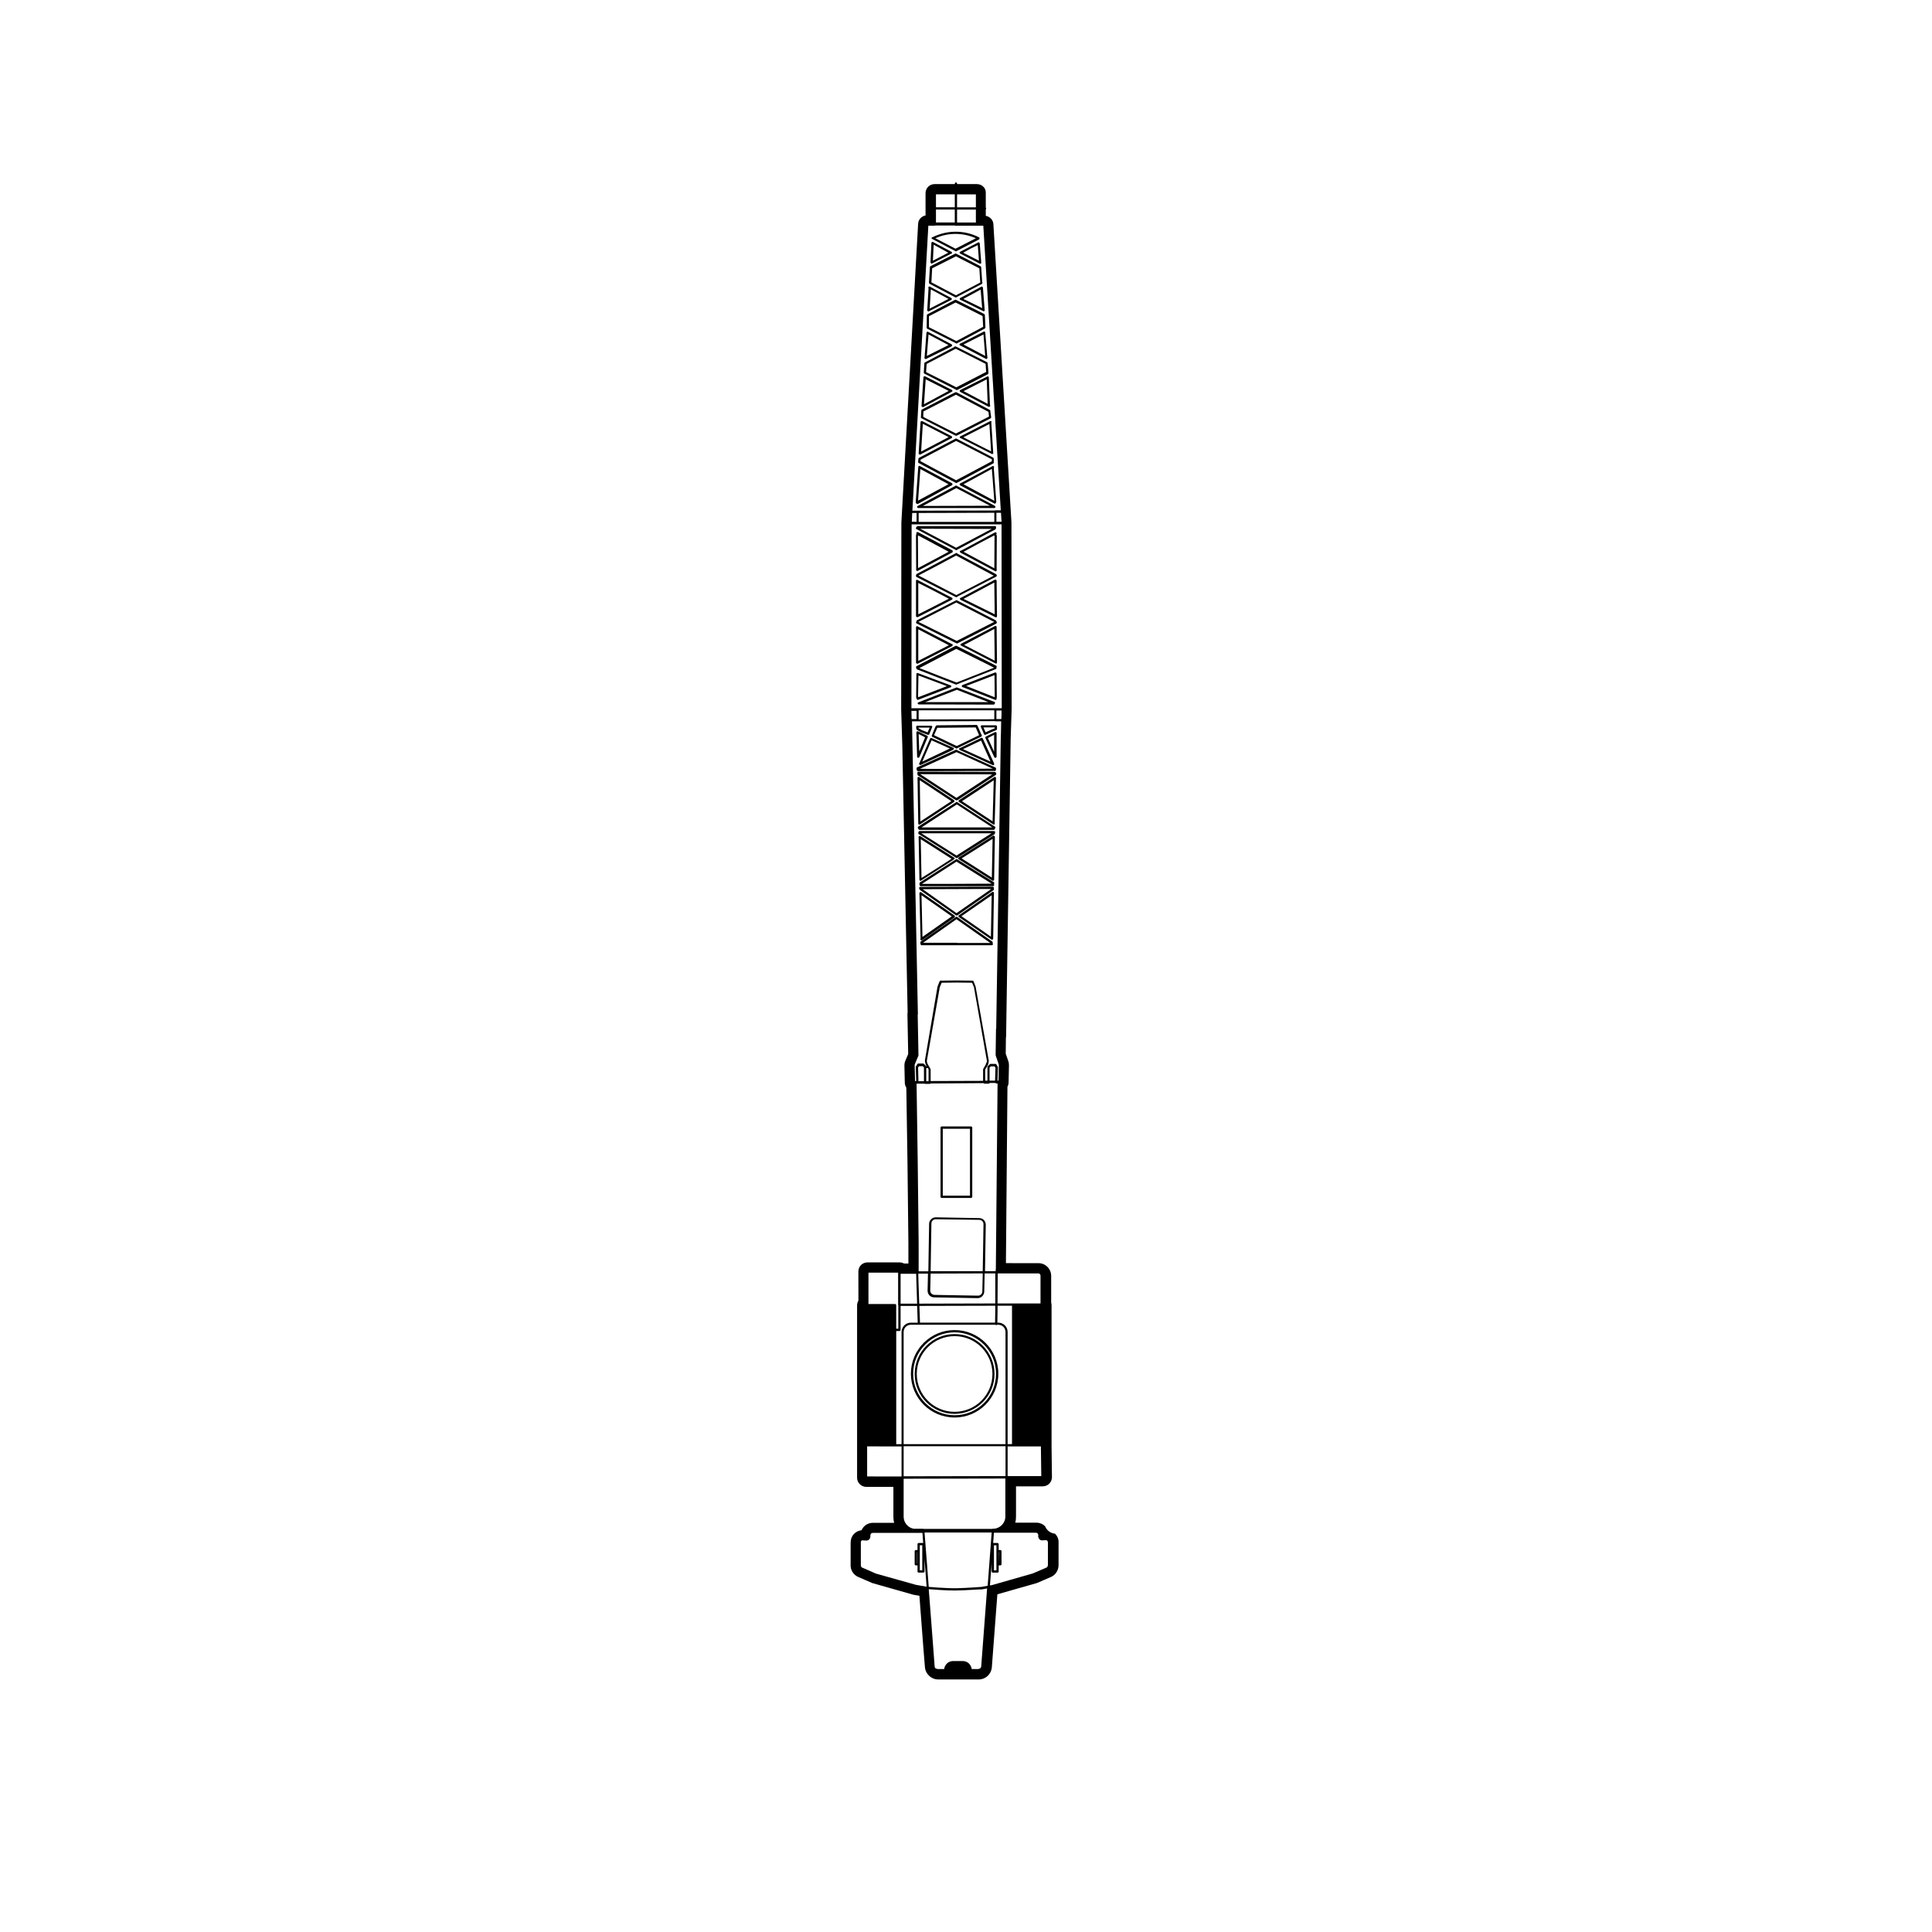 <?xml version="1.0" encoding="UTF-8"?>
<!-- Uploaded to: SVG Repo, www.svgrepo.com, Generator: SVG Repo Mixer Tools -->
<svg fill="#000000" width="800px" height="800px" version="1.1" viewBox="144 144 512 512" xmlns="http://www.w3.org/2000/svg">
 <g>
  <path d="m423.58 550.44c-1.16-0.102-2.168-0.855-2.621-1.965-0.605-0.605-1.461-0.957-2.316-0.957h-5.594c0.152-0.504 0.203-1.059 0.203-1.613v-8.012h7.106c1.359 0 2.418-1.109 2.418-2.418v-0.051l-0.102-8.16v-0.25-37.129c0-0.25-0.051-0.453-0.102-0.707v-7.055c0-1.863-1.512-3.375-3.375-3.375l-8.617-0.004 0.402-46.754c0.203-0.352 0.301-0.754 0.301-1.16l0.102-4.535c0-0.402-0.051-0.805-0.203-1.16l-0.656-1.914 0.051-4.231c0.051-0.152 0.051-0.352 0.051-0.504l1.211-78.645 0.254-7.856-0.051-49.422v-0.152l-4.785-78.996c-0.051-1.109-0.906-2.016-2.016-2.215v-1.719c0.051-0.051 0.102-0.152 0.102-0.25 0-0.102-0.051-0.203-0.102-0.25v-3.777c0.102-1.309-0.957-2.418-2.367-2.418h-5.238v-0.152c0-0.152-0.152-0.301-0.301-0.301-0.152 0-0.301 0.152-0.301 0.301v0.152h-5.34c-1.359 0-2.418 1.059-2.418 2.418v5.894c-1.109 0.203-1.914 1.109-1.965 2.215l-4.441 79.199v0.152l-0.051 49.324v0.051l0.301 9.523 1.41 70.785c-0.051 0.152-0.051 0.352-0.051 0.504l0.203 10.48-0.754 1.762c-0.203 0.453-0.25 0.906-0.25 1.359l0.102 4.484c0 0.453 0.152 0.906 0.402 1.309l0.301 19.246 0.25 21.965v5.391h-1.16c-0.352-0.203-0.754-0.301-1.16-0.301h-8.516c-1.359 0-2.418 1.059-2.418 2.418l0.008 7.703c-0.203 0.352-0.352 0.805-0.352 1.258v45.695c0 1.309 1.109 2.418 2.418 2.418h7.203v7.91c0 0.555 0.051 1.059 0.203 1.613h-5.644c-0.855 0-1.715 0.352-2.316 0.957-0.301 0.301-0.504 0.656-0.707 1.008-0.707 0.102-1.41 0.402-1.914 0.906-0.656 0.656-0.957 1.512-0.957 2.418v5.742c-0.102 1.359 0.656 2.672 1.914 3.273 0.605 0.25 3.426 1.512 3.727 1.613 0.102 0.051 0.203 0.102 0.301 0.102l10.629 3.023c0.051 0 0.152 0.051 0.25 0.051l1.41 0.25c0.906 12.09 1.41 18.488 1.461 18.895 0.152 1.863 1.762 3.324 3.629 3.273h10.48c1.914 0.051 3.477-1.359 3.629-3.273 0.051-0.402 0.504-6.902 1.461-19.297l10.277-2.922c0.102-0.051 0.203-0.051 0.301-0.102 0.301-0.152 3.176-1.359 3.727-1.613 1.258-0.605 1.965-1.914 1.914-3.273v-5.742c0.059-0.902-0.297-1.762-0.949-2.414zm-24.438 33.754h-2.566c-1.258 0-2.215 0.957-2.367 2.117h-1.562c-0.051 0-0.352 0-0.656-0.152-0.152-0.102-0.301-0.25-0.301-0.555-0.051-0.555-0.805-10.934-1.562-20.453 1.16 0.102 4.684 0.352 6.801 0.352 2.469 0 6.953-0.352 7.305-0.301l1.359-0.25c-0.707 9.219-1.512 20.051-1.562 20.656-0.051 0.707-0.855 0.707-0.957 0.707l-1.559-0.004c-0.152-1.16-1.109-2.117-2.371-2.117zm-26.602-31.992 0.906 0.051c0.301 0.051 0.605-0.051 0.805-0.203 0.25-0.203 0.402-0.504 0.402-0.855v-0.203c0-0.203 0.051-0.453 0.203-0.605 0.152-0.102 0.301-0.152 0.453-0.152h13.148c0.051 0.605 0.102 1.512 0.203 2.672h-1.211c-0.152 0-0.301 0.152-0.301 0.301v1.562h-0.453c-0.152 0-0.301 0.152-0.301 0.301v3.477c0 0.152 0.152 0.301 0.301 0.301h0.453v1.613c0 0.152 0.152 0.301 0.301 0.301h1.258c0.152 0 0.301-0.152 0.301-0.301v-3.324c0.152 2.215 0.352 4.734 0.555 7.356l-2.871-0.504-10.578-2.973c-0.051-0.051-3.125-1.359-3.68-1.613-0.352-0.152-0.301-0.754-0.301-0.754v-5.844c-0.051-0.203 0.051-0.352 0.152-0.504 0.051-0.051 0.051-0.051 0.102-0.051 0.055-0.047 0.105-0.047 0.152-0.047zm15.871 1.309v6.648h-0.656v-6.648zm-1.359 1.867v2.922h-0.051v-2.922zm1.965-5.242h17.785c-0.152 2.016-0.605 7.809-1.059 14.105l-1.613 0.301c-0.051 0-3.981 0.301-6.5 0.352h-1.309c-2.117-0.051-5.238-0.25-6.195-0.352-0.504-6.394-0.957-12.34-1.109-14.406zm13.602-351.2h-4.988v-3.426h4.988zm0 0.602v3.426h-4.988v-3.426zm17.332 335.64h-8.918v-7.859h8.816zm-31.234 13.953h-2.57c-1.512-0.25-2.672-1.613-2.672-3.176v-10.078l26.953-0.051v10.078c0 1.762-1.461 3.223-3.223 3.223h-0.102c-0.051 0-0.102 0-0.152 0.051h-18.238zm-7.207-52.395h0.855c0.203 0 0.301-0.152 0.301-0.352v-6.297h4.383l0.152 4.434-1.812-0.004c-1.359 0-2.469 1.109-2.469 2.469v29.727h-1.41zm4.234-216.79h1.16v2.316h-1.258zm1.711 0 20.051-0.051v2.418h-20.051zm21.816-0.051 0.152 2.367h-1.363v-2.367zm10.477 202.18v7.356h-11.387l0.051-7.961h10.883c0.305 0.102 0.453 0.352 0.453 0.605zm-8.715 44.637v-29.727c0-1.359-1.109-2.469-2.469-2.469h-0.25l0.051-3.273v-1.211h3.828v36.676zm-23.227-32.195-0.152-4.434 20.102-0.051v1.258l-0.051 3.223zm19.953-5.086-20.152 0.051-0.203-6.047-0.051-1.914h2.57l-0.102 4.535c0 0.957 0.754 1.762 1.715 1.762l11.539 0.203c0.957 0 1.715-0.754 1.762-1.715l0.102-4.836h2.82zm-3.324-8.566h-13.805l0.203-12.645c0-0.301 0.152-0.605 0.352-0.805 0.203-0.203 0.504-0.301 0.805-0.301l11.488 0.152c0.656 0 1.16 0.504 1.16 1.16zm0 0.605-0.102 4.734c0 0.656-0.504 1.16-1.16 1.16l-11.488-0.203c-0.656 0-1.16-0.504-1.16-1.16l0.102-4.484zm3.426-0.605h-2.824l0.203-12.293c0-0.957-0.754-1.762-1.715-1.762l-11.488-0.203c-0.504 0-0.957 0.152-1.258 0.504-0.352 0.301-0.555 0.754-0.555 1.211l-0.203 12.594h-2.57v-7.555l-0.25-21.965-0.301-20.203h2.168c0.051 0.051 0.102 0.051 0.152 0.051h1.16c0.051 0 0.152-0.051 0.203-0.102l14.055-0.102c0.051 0.102 0.152 0.152 0.25 0.152h1.16c0.102-0.051 0.203-0.102 0.25-0.203h1.512s0 0.051 0.051 0.051c0.051 0.051 0.102 0.102 0.203 0.102h0.301l-0.453 48.969zm-21.465-54.715 1.008-2.418v-0.102l-0.203-10.73c0.051-0.051 0.051-0.102 0.051-0.152l-1.562-77.586h1.461l20.504-0.051c0.051 0.051 0.102 0.051 0.152 0.051h1.512l-0.051 2.922-0.051 1.715-1.211 76.781c-0.051 0.051-0.051 0.102-0.051 0.152l-0.102 6.699c0 0.102 0 0.25 0.051 0.402l0.754 2.168c0.051 0.102 0.051 0.152 0.051 0.25l-0.102 4.133h-0.25l0.102-3.527c0-0.051 0-0.102-0.051-0.152l-0.352-0.605c-0.051-0.102-0.152-0.152-0.25-0.152h-1.309c-0.051 0-0.152 0.051-0.203 0.102l-0.504 0.504c-0.051 0.051-0.102 0.102-0.102 0.203v3.629h-0.605v-2.922l0.754-1.258v-0.051l0.152-0.504v-0.051l0.051-0.402v-0.102l-3.477-19.547v-0.051l-0.555-1.41c-0.051-0.152-0.152-0.203-0.25-0.203l-4.133-0.051h-0.25l-4.133 0.051c-0.102 0-0.203 0.102-0.25 0.203l-0.555 1.41v0.051l-3.324 19.445v0.102l0.051 0.402v0.051l0.152 0.504v0.051l0.25 0.453c-0.051 0-0.051 0.051-0.102 0.051 0-0.051-0.051-0.102-0.102-0.152l-0.504-0.504c-0.051-0.051-0.102-0.102-0.203-0.102h-1.309c-0.102 0-0.203 0.051-0.25 0.152l-0.352 0.605c-0.051 0.051-0.051 0.102-0.051 0.152l0.102 3.727h-0.301zm-0.805-143.18h23.832l0.051 48.719h-23.934zm22.469 49.32h1.359v1.211l-0.051 1.059h-1.309zm-22.52 0.102h1.359v2.168h-1.309zm1.914-0.152h20.051v2.367l-20.051 0.051zm18.793 98.145v-3.426l0.301-0.352h1.008l0.25 0.352-0.102 3.426zm-15.617 0.102v-3.074c0-0.051 0-0.102-0.051-0.152l-0.754-1.309-0.152-0.453-0.051-0.352 3.426-19.496 0.504-1.211 4.031-0.051 4.031 0.051 0.504 1.211 3.426 19.496-0.051 0.352-0.051 0.152c-0.051 0-0.051 0.051-0.102 0.051 0 0.051-0.051 0.051-0.051 0.102v0.102 0.102l-0.707 1.258c-0.051 0.051-0.051 0.102-0.051 0.152v3.023zm-1.16 0.051v-3.527c0.051 0 0.051 0.051 0.102 0.051h0.102c0.102 0 0.152-0.051 0.203-0.051l0.203 0.352v3.176zm-2.168-3.629 0.25-0.352h1.008l0.301 0.352v3.629h-1.457zm-0.453 56.527 0.203 6.047h-4.383v-7.91h4.133zm-3.375 13.551c0-1.059 0.855-1.914 1.914-1.914h22.418c0.051 0.051 0.152 0.102 0.203 0.102 0.102 0 0.152-0.051 0.25-0.102h0.301c1.059 0 1.914 0.855 1.914 1.914v29.727h-27.004zm27.004 30.332v7.859l-27.004 0.051v-7.961h27.004zm-1.258-248.08h-1.41c-0.051 0-0.102 0-0.152 0.051l-21.867 0.051 4.231-75.52h1.715c0.051 0 0.051 0 0.102-0.051h5.289c0.051 0.051 0.102 0.102 0.203 0.102 0.051 0 0.102-0.051 0.152-0.051h7.106l2.418 39.598zm-12.191-76.277h-4.988v-3.426h4.988zm-14.965 286.97v6.195h-0.555v-6.246c0-0.152-0.152-0.301-0.301-0.301h-7.055v-8.312h7.859v8.516c0 0.047 0 0.098 0.051 0.148zm-0.855 37.383h1.715v7.961l-9.121-0.004v-7.961zm25.141 36.828c0.152-2.066 0.301-4.031 0.453-5.894v2.215c0 0.152 0.152 0.301 0.301 0.301h1.258c0.203 0 0.301-0.152 0.301-0.301v-1.613h0.453c0.152 0 0.301-0.102 0.301-0.301v-3.477c0-0.152-0.152-0.301-0.301-0.301h-0.453v-1.562c0-0.152-0.152-0.301-0.301-0.301h-1.16c0.102-1.211 0.152-2.117 0.203-2.719h11.133c0.152 0 0.301 0.051 0.402 0.152 0.152 0.152 0.25 0.352 0.203 0.605-0.051 0.402 0.102 0.754 0.402 1.059 0.203 0.152 0.504 0.25 0.754 0.203l0.906-0.051c0.102 0 0.25 0.051 0.352 0.152 0.102 0.152 0.152 0.301 0.152 0.504v5.844s0 0.605-0.352 0.754c-0.555 0.25-3.629 1.562-3.629 1.562l-10.578 3.023-0.402 0.102zm1.059-3.981v-6.648h0.656v6.648zm1.359-1.863v-2.922h0.051zm-11.738-362.79v3.426h-4.988v-3.426z"/>
  <path d="m396.98 497.54c-5.844 0-10.578 4.734-10.578 10.578s4.734 10.578 10.578 10.578c5.844-0.051 10.578-4.734 10.578-10.578 0-5.84-4.734-10.578-10.578-10.578zm0 20.605c-5.543 0-10.027-4.484-10.027-10.027s4.484-10.027 10.027-10.027c5.543 0 10.027 4.484 10.027 10.027-0.004 5.543-4.488 10.027-10.027 10.027z"/>
  <path d="m396.98 496.48c-6.398 0-11.586 5.188-11.586 11.586s5.188 11.586 11.586 11.586c6.398 0 11.586-5.188 11.586-11.586 0-6.394-5.188-11.586-11.586-11.586zm0 22.57c-6.047 0-10.984-4.938-10.984-10.984s4.887-10.984 10.984-10.984c6.047 0 10.984 4.938 10.984 10.984-0.004 6.051-4.891 10.984-10.984 10.984z"/>
  <path d="m401.36 442.52h-7.809c-0.152 0-0.301 0.152-0.301 0.301v18.34c0 0.152 0.152 0.301 0.301 0.301h7.809c0.152 0 0.301-0.152 0.301-0.301v-18.336c0-0.152-0.148-0.305-0.301-0.305zm-0.305 18.34h-7.203v-17.734h7.203z"/>
  <path d="m390.38 219.23 6.801 3.578h0.051c0.051 0 0.051 0.051 0.102 0.051s0.051 0 0.102-0.051c0 0 0.051 0 0.051-0.051l6.75-3.527c0.102-0.102 0.152-0.25 0.102-0.402l-0.051-0.051-0.25-3.828c0-0.051 0-0.152-0.051-0.203 0-0.051-0.051-0.152-0.152-0.203l-6.449-3.324c-0.051-0.051-0.152-0.051-0.25 0l-6.551 3.324c-0.102 0.051-0.152 0.152-0.152 0.25l-0.25 4.082c0.047 0.207 0.098 0.305 0.199 0.355zm0.656-4.129 6.297-3.176 6.195 3.176 0.25 3.777-6.449 3.375-6.5-3.426z"/>
  <path d="m390.68 213.69c0.051 0.051 0.051 0.051 0.051 0.102l0.051 0.051c0.051 0 0.102 0.051 0.102 0.051 0.051 0 0.102 0 0.102-0.051l4.988-2.57c0.102 0 0.203-0.051 0.301-0.152 0.051-0.152 0-0.352-0.152-0.402l-4.836-2.57c-0.152-0.102-0.352-0.051-0.402 0.102 0 0.051-0.051 0.051-0.051 0.102v0.051l-0.25 5.188c0.047 0 0.047 0.051 0.098 0.102zm0.754-4.84 3.879 2.117-4.082 2.117z"/>
  <path d="m407.61 278.03-10.078-5.289c-0.051 0-0.051-0.051-0.102-0.051-0.102-0.051-0.25 0-0.301 0.102l-9.922 5.289-0.152 0.152c-0.051 0.051-0.051 0.102 0 0.203 0 0.051 0.051 0.051 0.102 0.102l0.051 0.051h0.051s0.051 0 0.051 0.051h0.102 20.051c0.051 0 0.102 0 0.152-0.051 0.102 0 0.152-0.051 0.152-0.152 0.047-0.156-0.004-0.305-0.156-0.406zm-19.043 0.051 8.867-4.734 8.918 4.684z"/>
  <path d="m406.3 255.66-7.809 3.981c-0.102 0.051-0.152 0.152-0.152 0.25 0 0.051 0 0.102 0.051 0.102l0.102 0.102h0.051l8.262 4.18c0.051 0.051 0.102 0.051 0.152 0.051 0.102 0 0.203-0.051 0.25-0.152 0.051-0.102 0-0.152 0-0.25l-0.504-7.961c0.102-0.102 0.051-0.25 0-0.352-0.102-0.051-0.301-0.051-0.402 0.051zm-7.004 4.234 6.902-3.527 0.453 7.254z"/>
  <path d="m389.22 239.13h0.102 0.102l6.75-3.324v-0.051c0.051 0 0.051-0.051 0.102-0.102 0.102-0.152 0.051-0.301-0.102-0.402l-6.246-3.324c-0.051-0.051-0.152-0.051-0.25 0-0.051 0.051-0.102 0.102-0.102 0.152s-0.051 0.051-0.051 0.102l-0.504 6.5c-0.051 0.051-0.051 0.152-0.051 0.203 0.047 0.094 0.148 0.195 0.25 0.246zm0.855-6.5 5.289 2.82-5.742 2.871z"/>
  <path d="m404.03 219.99-5.441 2.922c-0.102 0-0.203 0.102-0.25 0.203-0.051 0.102 0 0.152 0.051 0.25 0.051 0.102 0.152 0.152 0.25 0.152l5.894 2.922c0 0.051 0.051 0.051 0.102 0.051 0.051 0 0.102 0 0.203-0.051 0 0 0-0.051 0.051-0.051l0.051-0.051c0.051-0.102 0-0.152 0-0.25l-0.453-5.844c0-0.051-0.051-0.152-0.102-0.203-0.102-0.102-0.203-0.152-0.355-0.051zm-4.734 3.223 4.586-2.469 0.402 4.938-0.352-0.203z"/>
  <path d="m405.95 243.82s-0.051-0.051 0 0c-0.102-0.102-0.203-0.102-0.301-0.051l-7.055 3.527c-0.051 0-0.102 0.051-0.152 0.102l-0.051 0.051c0 0.051-0.051 0.051-0.051 0.102v0.051 0.051c0 0.102 0.102 0.203 0.203 0.25l7.406 3.879c0.051 0.051 0.102 0.051 0.152 0.051 0.102 0 0.203-0.102 0.301-0.152 0.051-0.102 0-0.25-0.051-0.352l-0.301-7.203v-0.203s0-0.051-0.051-0.051c-0.004 0-0.051-0.051-0.051-0.051zm-0.203 7.207-6.398-3.375 6.144-3.125z"/>
  <path d="m407 267.55-8.465 4.535c-0.102 0-0.203 0.051-0.203 0.152-0.051 0.152 0 0.352 0.152 0.402l9.02 4.785c0.051 0.051 0.102 0.051 0.152 0.051h0.051c0.051 0 0.102-0.051 0.102-0.102l0.102-0.102s0.051-0.051 0.051-0.102l0.051-0.301v-0.102l-0.656-8.766c0.102-0.102 0.102-0.203 0.051-0.352-0.102-0.152-0.254-0.203-0.406-0.102zm0.504 9.168-8.16-4.383 7.508-4.082z"/>
  <path d="m391.08 207.34 6.047 3.176s0.051 0 0.051 0.051c0.051 0 0.102 0.051 0.102 0.051h0.102s0.051 0 0.051-0.051l6.047-3.125c0.102-0.102 0.102-0.203 0.102-0.301v-0.152c-0.051-0.051-0.102-0.051-0.152-0.102-3.828-1.965-8.363-1.965-12.242-0.051-0.152 0-0.25 0.051-0.301 0.203-0.059 0.102 0.043 0.254 0.195 0.301zm11.535-0.199-5.391 2.769-5.34-2.769c3.426-1.562 7.305-1.512 10.73 0z"/>
  <path d="m403.48 208.25c-0.051-0.051-0.152-0.051-0.25 0l-4.785 2.469c-0.102 0.051-0.152 0.152-0.152 0.25 0 0.102 0.051 0.152 0.102 0.203s0.051 0.051 0.102 0.051l5.09 2.621c0.051 0.051 0.102 0.051 0.152 0.051h0.102c0.102 0 0.152-0.051 0.152-0.152 0.051-0.051 0.051-0.102 0.051-0.152l-0.402-5.09c-0.012-0.102-0.062-0.199-0.16-0.25zm-0.355 0.703 0.301 4.133-4.18-2.117 2.016-1.109z"/>
  <path d="m389.82 226.44 0.051 0.051h0.051c0.051 0 0.051 0.051 0.102 0.051 0.051 0 0.102 0 0.152-0.051l5.844-2.973c0.051 0 0.051 0 0.102-0.051l0.051-0.051c0.051-0.102 0.102-0.203 0.051-0.352-0.051-0.051-0.102-0.051-0.152-0.102l-5.594-2.973c0-0.051-0.051-0.051-0.102-0.051-0.152-0.051-0.301 0.051-0.352 0.203-0.051 0.102 0 0.152 0.051 0.25l-0.352 5.844c0 0.051 0 0.102 0.051 0.102 0.047 0.051 0.047 0.051 0.047 0.102zm0.859-5.746 4.684 2.519-4.988 2.57z"/>
  <path d="m404.79 227.19-7.457-3.727c-0.051-0.051-0.152-0.051-0.25 0l-7.305 3.828c-0.102 0.051-0.152 0.152-0.152 0.25l-0.051 3.324c0 0.102 0.051 0.203 0.152 0.25l7.559 3.828s0.051 0 0.051 0.051c0.051 0 0.102 0.051 0.102 0.051h0.102c0.051 0 0.102-0.051 0.152-0.102l7.305-3.879c0.051-0.051 0.102-0.102 0.102-0.152 0.051-0.051 0.051-0.102 0.051-0.152l-0.152-3.273c-0.055-0.145-0.105-0.246-0.207-0.297zm-14.609 3.527v-2.922l7.055-3.629 7.152 3.578 0.152 2.871-7.106 3.777-2.469-1.258z"/>
  <path d="m404.94 231.88c-0.051-0.051-0.152-0.051-0.25 0l-6.098 3.125c-0.102 0-0.25 0.051-0.301 0.152-0.051 0.102 0 0.203 0 0.25 0.051 0.102 0.102 0.152 0.203 0.152l6.75 3.527c0.051 0.051 0.102 0.051 0.152 0.051s0.102 0 0.102-0.051c0.051-0.051 0.102-0.102 0.152-0.152 0.102-0.102 0.051-0.25 0-0.301l-0.555-6.602c-0.008-0.004-0.059-0.105-0.156-0.152zm-0.305 0.754 0.453 5.691-5.742-3.023z"/>
  <path d="m387.05 277.57h0.102c0.051 0 0.102 0 0.152-0.051l8.969-4.938c0.051 0 0.051-0.051 0.102-0.102 0.102-0.152 0.051-0.25-0.051-0.352 0-0.051-0.051-0.102-0.102-0.102l-8.465-4.535c-0.051-0.051-0.152-0.051-0.25 0-0.102 0.051-0.152 0.152-0.152 0.25l-0.656 8.969c-0.051 0.051 0 0.102 0 0.152l0.051 0.152c-0.102 0.102-0.102 0.25 0 0.352 0.051 0 0.051 0.051 0.102 0.051h0.051c0.047 0.102 0.098 0.102 0.148 0.152zm0.805-8.617 0.051-0.656 7.457 4.031-8.062 4.332z"/>
  <path d="m407.2 265.28-9.723-5.039c-0.051-0.051-0.152-0.051-0.25 0l-9.672 5.09c-0.102 0.051-0.152 0.102-0.152 0.203l-0.102 0.855c0 0.102 0.051 0.25 0.152 0.301l9.773 5.238s0.051 0 0.051 0.051c0.051 0 0.102 0.051 0.102 0.051h0.051c0.051 0 0.102-0.051 0.102-0.051l9.723-5.188c0.102-0.051 0.152-0.203 0.102-0.301v-0.707c0.051-0.102 0-0.203 0-0.25-0.055-0.156-0.055-0.203-0.156-0.254zm-19.195 0.504 9.371-4.938 9.02 4.637 0.453 0.203v0.555l-9.473 5.039-6.699-3.578-2.769-1.512z"/>
  <path d="m387.55 264.37c0.051 0.051 0.051 0.051 0.102 0.051s0.102 0.051 0.102 0.051h0.102l8.262-4.332c0.102 0 0.152-0.051 0.152-0.152 0.102-0.152 0.051-0.301-0.102-0.402l-7.758-3.981h-0.102-0.051c-0.152-0.051-0.301 0.102-0.301 0.25l-0.504 8.312c-0.004 0.105 0.047 0.156 0.098 0.203zm1.008-8.059 6.852 3.527-7.305 3.828z"/>
  <path d="m406.3 252.63-8.766-4.637c-0.051-0.051-0.102-0.051-0.152-0.051h-0.203l-8.867 4.586c-0.102 0.051-0.152 0.152-0.152 0.25l-0.102 1.715c-0.051 0.102 0 0.301 0.152 0.352l8.969 4.586h0.051c0.051 0 0.051 0.051 0.102 0.051h0.152l9.07-4.637c0.102-0.102 0.152-0.25 0.102-0.402l-0.203-1.41c0.051-0.102 0-0.203-0.051-0.301 0-0.051-0.051-0.051-0.102-0.102zm-17.633 1.816 0.051-1.41 8.613-4.434 8.613 4.535 0.152 1.258-8.766 4.484-8.16-4.133z"/>
  <path d="m388.31 251.78c0.051 0.051 0.051 0.051 0.102 0.051 0.051 0 0.102 0.051 0.102 0.051h0.102 0.051l7.508-4.031c0.051 0 0.051-0.051 0.102-0.051 0.152-0.102 0.152-0.301 0.051-0.402-0.051-0.051-0.102-0.102-0.152-0.102l-7.004-3.578h-0.203c-0.102 0-0.25 0.152-0.25 0.25l-0.504 7.609c0 0.102 0.047 0.152 0.098 0.203zm4.031-5.742 3.074 1.562-6.551 3.527 0.453-6.602z"/>
  <path d="m397.38 235.86c-0.051-0.051-0.051-0.051-0.102-0.051h-0.051c-0.152-0.051-0.301 0.051-0.352 0.152l-7.758 4.082c-0.102 0.051-0.152 0.152-0.152 0.25l-0.152 2.469c0 0.102 0.051 0.203 0.152 0.25l8.312 4.231s0.051 0 0.051 0.051c0.051 0 0.102 0.051 0.102 0.051 0.051 0 0.102 0 0.152 0.051l8.211-4.231c0.102-0.051 0.152-0.203 0.152-0.301v-0.051-0.152l-0.203-2.418c0-0.102-0.051-0.203-0.152-0.25zm-7.961 6.754 0.152-2.168 7.707-4.031 7.859 3.981h0.051l0.152 2.168-7.91 4.082-2.672-1.359z"/>
  <path d="m386.95 319.84c0.051 0 0.102 0.051 0.102 0.051h0.152l9.07-4.637c0.051-0.051 0.102-0.051 0.102-0.102 0.102-0.102 0.152-0.301 0.051-0.402-0.051-0.051-0.152-0.102-0.25-0.102l-8.969-4.637c-0.051-0.051-0.051-0.051-0.102-0.051-0.152-0.051-0.301 0.051-0.352 0.203v0.152 9.27c0 0.102 0.051 0.152 0.102 0.203-0.008 0.051 0.043 0.051 0.094 0.051zm0.402-0.707v-8.363l8.113 4.231z"/>
  <path d="m408.06 309.97c-0.102-0.102-0.25-0.152-0.402-0.051l-8.969 4.684c-0.051 0-0.051 0.051-0.102 0.102-0.102 0.152-0.051 0.25 0.051 0.352 0 0 0.051 0.051 0.102 0.051l9.02 4.684c0.051 0.051 0.102 0.051 0.152 0.051h0.152c0.102-0.051 0.152-0.152 0.152-0.25l-0.102-9.371c-0.004-0.102-0.004-0.148-0.055-0.25zm-0.555 0.703 0.102 8.414-8.113-4.18z"/>
  <path d="m407.61 285.13-5.894 3.176-3.023 1.613c-0.102 0-0.25 0.051-0.301 0.152-0.051 0.102 0 0.25 0.102 0.352 0.051 0.051 0.102 0.051 0.152 0.102l9.07 4.836c0.051 0.051 0.102 0.051 0.152 0.051 0.102 0 0.203-0.051 0.25-0.203 0.051-0.102 0.051-0.25 0-0.301l0.051-8.969s-0.051-0.051-0.051-0.102l-0.102-0.203v-0.051c0.152-0.102 0.152-0.301 0.051-0.402-0.152-0.152-0.355-0.152-0.457-0.051zm-3.777 2.672 3.629-1.914 0.102 0.203-0.051 8.516-8.16-4.383z"/>
  <path d="m407.55 330.02-9.926-3.828c-0.102-0.051-0.25 0-0.301 0.051l-9.926 3.879c-0.152 0-0.203 0.152-0.203 0.25v0.051 0.051c0.051 0.102 0.152 0.203 0.25 0.203l19.902 0.051c0.102 0 0.203-0.102 0.25-0.203 0-0.051 0.051-0.051 0.051-0.102 0.105-0.152 0.055-0.352-0.098-0.402zm-18.387 0.051 8.414-3.273 8.363 3.273z"/>
  <path d="m387.1 329.41c0.051 0 0.102 0.051 0.102 0.051h0.051 0.051l8.613-3.324c0.051 0 0.051 0 0.102-0.051 0.051-0.051 0.051-0.051 0.051-0.102 0.051-0.102 0.051-0.152 0-0.203 0-0.102-0.051-0.152-0.152-0.152l-8.715-3.273h-0.152c-0.051 0-0.051 0-0.102 0.051v0.051c-0.051 0.051-0.051 0.051-0.102 0.102v0.203l-0.051 5.996v0.102l0.102 0.25v0.152c0-0.004 0.051 0.098 0.203 0.148-0.051 0-0.051 0 0 0-0.051 0-0.051 0 0 0zm7.859-3.578-7.559 2.922-0.102-0.152 0.102-5.594z"/>
  <path d="m408.06 322.41c-0.051-0.152-0.203-0.25-0.352-0.203l-8.613 3.324c-0.152 0.051-0.203 0.152-0.203 0.301v0.102c0 0.051 0.051 0.102 0.102 0.102 0.051 0.051 0.051 0.051 0.102 0.051l8.613 3.375h0.102 0.203c0.051-0.051 0.102-0.152 0.102-0.25v-0.152l0.051-0.25v-0.051l-0.051-6.195c-0.004-0.051-0.004-0.102-0.055-0.152zm-0.453 6.199-0.051 0.152-7.508-2.973 7.508-2.875z"/>
  <path d="m386.85 321.15c0.051 0.051 0.051 0.102 0.102 0.152 0.051 0.051 0.051 0.102 0.102 0.102l10.328 4.031h0.102c0.051 0 0.051 0 0.102-0.051 0 0 0.051 0 0.051-0.051l10.277-4.031c0.102-0.051 0.203-0.152 0.152-0.301l-0.004-0.102c0-0.051 0.051-0.051 0.051-0.102 0.051-0.152 0-0.352-0.152-0.402l-10.477-5.242c-0.102-0.051-0.25 0-0.301 0.051h-0.051l-10.23 5.34c-0.102 0.051-0.152 0.152-0.152 0.25 0 0.051 0 0.102 0.051 0.152zm20.605-0.203-6.648 2.621-3.324 1.309-4.434-1.715-5.391-2.117 9.773-5.09z"/>
  <path d="m386.9 309.21 10.48 5.238h0.051c0.051 0 0.102 0.051 0.102 0.051 0.051 0 0.102 0 0.102 0.051l10.379-5.289c0.102-0.102 0.152-0.203 0.152-0.301v-0.152c0-0.051-0.051-0.051-0.051-0.051l-0.102-0.203c-0.051-0.051-0.051-0.051-0.102-0.102-0.051-0.051-0.051-0.051-0.102-0.102l-10.176-5.238s-0.051 0-0.051-0.051h-0.152-0.051s-0.051 0-0.051 0.051l-10.277 5.238c-0.051 0.051-0.051 0.051-0.102 0.102s-0.102 0.102-0.102 0.152l-0.051 0.301c-0.098 0.105 0 0.254 0.102 0.305zm10.531-5.539 10.027 5.141-9.926 5.039-10.129-5.043 9.32-4.785z"/>
  <path d="m408.06 297.82v-0.102c-0.102-0.102-0.25-0.152-0.402-0.102l-8.969 4.785c-0.152 0-0.25 0.051-0.301 0.203s0.051 0.301 0.203 0.352c0 0 0.051 0 0.051 0.051l9.117 4.535c0.051 0.051 0.102 0.051 0.152 0.051h0.102c0.051 0 0.102-0.051 0.152-0.102v-0.051c0.051-0.051 0.051-0.102 0.051-0.152l-0.102-9.371c-0.004-0.047-0.004-0.047-0.055-0.098zm-0.555 0.555 0.102 8.414-8.262-4.082 4.082-2.168z"/>
  <path d="m386.75 307.3c0 0.051 0 0.102 0.051 0.102l0.102 0.102h0.051c0.051 0 0.051 0.051 0.102 0.051h0.152l9.07-4.637c0.102-0.051 0.152-0.152 0.152-0.25 0-0.051 0-0.102-0.051-0.152v-0.051c-0.051-0.051-0.152-0.102-0.203-0.102l-8.969-4.637h-0.051c0-0.051-0.051-0.051-0.051-0.051-0.152-0.051-0.301 0-0.352 0.152 0 0.051-0.051 0.152 0 0.203zm8.715-4.633-4.031 2.066-4.082 2.066v-8.312l4.082 2.066z"/>
  <path d="m408.11 296.36c0-0.051-0.051-0.152-0.152-0.203l-10.227-5.441s0-0.051-0.051-0.051c-0.102-0.152-0.301-0.152-0.402-0.051l-10.328 5.492c-0.102 0.051-0.152 0.102-0.152 0.203l-0.051 0.301c-0.051 0.102 0.051 0.25 0.152 0.301l10.328 5.289c0.051 0.051 0.102 0.051 0.102 0.051h0.102 0.051c0.102 0 0.203-0.051 0.25-0.152l10.277-5.289c0-0.051 0.051-0.051 0.051-0.051 0.102-0.043 0.152-0.195 0.051-0.398zm-10.73-5.137 9.977 5.34-9.926 5.141-10.027-5.191 4.988-2.621z"/>
  <path d="m386.85 295.21c0.051 0.051 0.051 0.051 0.102 0.051s0.102 0.051 0.102 0.051h0.051 0.051s0.051 0 0.102-0.051l8.969-4.785c0.102 0 0.152-0.102 0.25-0.203v-0.102-0.051-0.051-0.051c0-0.102-0.051-0.152-0.152-0.203l-9.02-4.785h-0.051c-0.152-0.051-0.352 0-0.402 0.152-0.051 0.102 0 0.203 0 0.25l-0.102 0.504v0.051l0.051 8.969c-0.047 0.152 0 0.203 0.051 0.254zm0.406-9.121 0.051-0.203 8.113 4.332-8.113 4.332z"/>
  <path d="m386.75 284.07v0c0 0.051 0.051 0.102 0.051 0.102 0 0.051 0.051 0.051 0.102 0.051l10.328 5.492s0.051 0 0.051 0.051c0.051 0 0.102 0.051 0.102 0.051h0.051c0.102 0 0.152-0.051 0.25-0.152l10.125-5.391c0.051-0.051 0.102-0.102 0.102-0.203v-0.051s0.051-0.051 0.051-0.102v-0.254c0-0.102-0.051-0.152-0.102-0.203h-0.051l-0.051-0.051h-0.102-20.453c-0.051 0-0.152 0.051-0.203 0.102l-0.203 0.25c-0.051 0.051-0.051 0.102-0.051 0.152v0.051c0.004 0.059 0.004 0.105 0.004 0.105zm10.629 5.09-9.523-5.039 18.941 0.051z"/>
  <path d="m397.03 371.54v-0.102l-0.102-0.102-9.02-5.742c-0.051-0.051-0.152-0.051-0.203-0.051-0.102 0-0.203 0.051-0.25 0.152-0.051 0.102-0.051 0.203 0 0.301l0.203 11.184v0.051s0 0.051 0.051 0.051l0.102 0.102c0.051 0 0.102 0.051 0.102 0.051h0.051s0.051 0 0.102-0.051l8.715-5.594c0.051 0 0.051-0.051 0.051-0.051l0.051-0.051v-0.102-0.051c0.148 0.051 0.148 0.051 0.148 0.004v0 0zm-9.02-5.141 8.16 5.188-3.981 2.57-3.981 2.519z"/>
  <path d="m407.41 346.24-2.973-6.551c-0.102-0.152-0.25-0.203-0.402-0.152l-5.543 2.672c-0.152 0-0.25 0.051-0.301 0.152-0.051 0.152 0 0.352 0.152 0.402l8.715 3.981h0.102c0.051 0.051 0.102 0.051 0.152 0.051 0.102-0.102 0.152-0.203 0.152-0.301-0.008-0.102-0.008-0.203-0.055-0.254zm-8.164-3.727 4.734-2.266 2.519 5.594-7.203-3.273z"/>
  <path d="m390.88 339.59h-0.051c-0.051-0.051-0.152-0.051-0.203 0-0.051 0-0.102 0.102-0.152 0.152l-2.82 6.5c-0.051 0.051-0.102 0.102-0.102 0.203 0 0.102 0.102 0.203 0.203 0.25 0.051 0 0.102 0.051 0.102 0.051 0.051 0 0.102-0.051 0.102 0l8.613-4.031c0.051-0.051 0.102-0.051 0.102-0.102 0.051 0 0.051-0.051 0.102-0.051 0.051-0.152 0-0.352-0.152-0.402zm0 0.605 4.836 2.168-7.305 3.477z"/>
  <path d="m407.36 377.78-9.672-6.047c-0.051-0.051-0.102-0.051-0.152-0.051s-0.102 0-0.203 0.051l-9.523 6.098c-0.102 0.102-0.152 0.203-0.152 0.301v0.051l0.051 0.402v0.051c0.051 0.102 0.152 0.203 0.25 0.203h19.246c0.051 0 0.152-0.051 0.203-0.102 0.051-0.102 0.051-0.152 0.051-0.25l-0.051-0.301c0.152-0.156 0.102-0.305-0.047-0.406zm-19.047 0.453 9.168-5.894 9.32 5.844-10.43 0.051z"/>
  <path d="m387.4 363.72c0.051 0.051 0.051 0.102 0.102 0.102l0.051 0.051c0.051 0 0.102 0.051 0.102 0.051h19.699c0.102 0 0.152-0.051 0.203-0.102 0.051-0.051 0.051-0.102 0.102-0.152v-0.152c0.051 0 0.051-0.051 0.102-0.051 0.051-0.152 0.051-0.301-0.102-0.402l-9.828-6.394c-0.102-0.152-0.25-0.203-0.402-0.102l-10.027 6.449c-0.051 0.051-0.051 0.051-0.102 0.102-0.051 0.051-0.102 0.203-0.051 0.301l0.152 0.301v0zm10.18-6.547 3.176 2.066 6.195 4.031h-18.742z"/>
  <path d="m406.95 380.4-8.816 6.144c-0.051 0-0.051 0.051-0.102 0.102-0.051 0.102-0.051 0.152 0 0.25 0 0.051 0.051 0.152 0.102 0.152l8.613 5.945c0.051 0.051 0.102 0.051 0.152 0.051 0.051 0 0.102 0 0.102-0.051h0.051c0.102-0.051 0.152-0.152 0.152-0.25l0.203-12.09c0-0.051 0-0.152-0.051-0.203-0.102-0.098-0.254-0.148-0.406-0.051zm-8.16 6.398 8.012-5.543-0.203 10.984-1.562-1.109z"/>
  <path d="m407.05 378.99-19.195 0.051c-0.152 0-0.25 0.102-0.25 0.203-0.051 0.051-0.051 0.152 0 0.25l0.152 0.301c0 0.051 0.051 0.051 0.102 0.102l9.523 6.699h0.051c0.051 0 0.051 0.051 0.102 0.051 0.051 0 0.051 0 0.102-0.051 0.051 0 0.102-0.051 0.152-0.051l0.051-0.051 9.473-6.602c0.051-0.051 0.102-0.152 0.102-0.25l-0.051-0.25c0-0.051 0.051-0.102 0.051-0.152-0.059-0.148-0.211-0.25-0.363-0.25zm-0.352 0.605-9.219 6.398-8.969-6.348 13.199-0.051z"/>
  <path d="m407.3 365.44c-0.051 0-0.102 0-0.152 0.051l-9.07 5.742c-0.152 0.102-0.203 0.25-0.102 0.402 0.051 0.102 0.152 0.152 0.203 0.152l8.816 5.594c0.051 0.051 0.102 0.051 0.152 0.051 0.051 0 0.102 0 0.102-0.051 0.051 0 0.051-0.051 0.102-0.051 0.051-0.051 0.051-0.051 0.102-0.102v-0.051l0.203-11.387c0-0.051 0-0.102-0.051-0.152-0.105-0.148-0.203-0.199-0.305-0.199zm-0.453 11.133-8.012-5.09 8.211-5.188z"/>
  <path d="m397.28 371.28c0.051 0.051 0.102 0.051 0.152 0.102h0.102c0.051 0 0.102 0 0.203-0.051l9.824-6.246c0.051-0.051 0.102-0.152 0.102-0.203l0.051-0.301c0.051-0.102 0-0.203-0.051-0.25-0.051-0.051-0.102-0.051-0.152-0.051-0.051 0-0.051-0.051-0.102-0.051h-19.699c-0.102 0-0.152 0.051-0.203 0.102-0.051 0.051-0.051 0.102-0.102 0.152l-0.051 0.301c0 0.102 0 0.152 0.051 0.203 0 0.051 0.051 0.051 0.051 0.051zm0.203-0.555-9.32-5.894h18.59z"/>
  <path d="m407.5 349.92-9.32 6.098c-0.051 0-0.051 0.051-0.102 0.102-0.051 0.051-0.051 0.102-0.051 0.203 0 0.152 0.152 0.301 0.301 0.301l8.867 5.844c0.051 0.051 0.102 0.051 0.152 0.051 0.102 0 0.203 0 0.25-0.152 0.051-0.102 0.051-0.203 0-0.301l0.352-11.891c0-0.051 0-0.102-0.051-0.152-0.094-0.148-0.246-0.199-0.398-0.102zm-0.453 11.742-8.113-5.34 8.414-5.543z"/>
  <path d="m387.35 362.26v0.102c0 0.051 0.051 0.102 0.102 0.102 0.051 0.051 0.051 0.051 0.102 0.051 0.051 0 0.102 0.051 0.102 0.051 0.051 0 0.102-0.051 0.102-0.051l9.02-5.945s0.051 0 0.051-0.051c0.051 0 0.051-0.051 0.051-0.051 0.051-0.051 0.051-0.102 0.051-0.152v-0.102c0-0.051-0.051-0.102-0.102-0.152l-0.051-0.051-9.219-6.098c-0.051-0.051-0.152-0.051-0.203 0h-0.102c-0.051 0.051-0.102 0.152-0.102 0.203zm8.77-5.945-8.215 5.394-0.152-10.934z"/>
  <path d="m387.2 349.46 10.125 6.602h0.051c0.051 0 0.051 0.051 0.102 0.051s0.102 0 0.102-0.051h0.051 0.102l10.176-6.699c0.051-0.051 0.102-0.152 0.102-0.25v-0.203c-0.051-0.102-0.102-0.203-0.203-0.25-0.051-0.051-0.102-0.102-0.203-0.102l-20.254-0.051c-0.152 0-0.25 0.152-0.25 0.301 0 0.051 0 0.102 0.051 0.152v0.102c-0.051 0.102-0.051 0.203 0 0.25 0 0 0 0.051 0.051 0.051-0.051 0.051-0.051 0.098 0 0.098zm10.277 5.996-9.621-6.297 19.094 0.051-9.27 6.098z"/>
  <path d="m387.3 348.36 20.305-0.051h0.102c0.152-0.051 0.25-0.203 0.25-0.352 0 0 0-0.051-0.051-0.051v-0.051l0.051-0.051c0.051-0.152 0-0.352-0.152-0.402l-10.125-4.586c-0.102-0.152-0.25-0.203-0.402-0.102l-10.227 4.637c-0.102 0.051-0.152 0.152-0.152 0.25v0.102l0.051 0.402c0.102 0.152 0.203 0.254 0.352 0.254zm0.457-0.605 7.305-3.324 2.418-1.109 9.621 4.383-11.184 0.051z"/>
  <path d="m391.99 336.42s0 0.051-0.051 0.051l-0.957 2.316s-0.051 0.051-0.051 0.102v0.152c0 0.102 0.051 0.25 0.152 0.25l6.195 2.973 0.102 0.102h0.102 0.102s0.051 0 0.051-0.051l6.348-3.074 0.051-0.051c0.051 0 0.051 0 0.102-0.051 0.102-0.102 0.102-0.301 0-0.402l-0.051-0.051-1.059-2.418c-0.051-0.102-0.152-0.152-0.25-0.152l-10.531 0.102c-0.051 0.051-0.152 0.102-0.203 0.152l-0.051 0.051zm5.543 5.289-5.996-2.871 0.855-1.965 10.176-0.102 0.906 2.066z"/>
  <path d="m407.05 393.9c0.051-0.102 0.051-0.301-0.051-0.352l-9.27-6.5c-0.102-0.102-0.25-0.152-0.402-0.051l-9.32 6.5c-0.051 0.051-0.102 0.152-0.102 0.25v0.102l0.051 0.402c0.051 0.152 0.152 0.25 0.301 0.25h18.59c0.152 0 0.301-0.152 0.301-0.301 0-0.051-0.051-0.102-0.051-0.203zm-9.32 0c-0.051-0.051-0.102-0.051-0.152-0.051h-8.969l8.867-6.246 8.969 6.297z"/>
  <path d="m396.93 386.6-8.816-6.144c-0.051-0.051-0.102-0.051-0.152-0.051-0.152 0-0.25 0.102-0.301 0.25-0.051 0.051-0.051 0.152 0 0.203l0.301 11.891c-0.051 0.102-0.102 0.203 0 0.352 0.051 0.051 0.102 0.051 0.152 0.102h0.102c0.102 0 0.152 0 0.203-0.051l8.516-5.996c0.051 0 0.051-0.051 0.102-0.051 0.051-0.102 0.051-0.152 0-0.25 0.047-0.152-0.004-0.203-0.105-0.254zm-0.707 0.25-7.758 5.441-0.25-11.035z"/>
  <path d="m407.96 338.03c-0.102-0.051-0.203-0.051-0.301 0l-2.367 1.16c-0.152 0.102-0.203 0.25-0.152 0.402l2.367 5.09c0.051 0.102 0.152 0.152 0.25 0.152h0.102c0.152-0.051 0.25-0.152 0.25-0.301v-6.246c0.004-0.109-0.047-0.207-0.148-0.258zm-0.504 5.188-1.664-3.629 1.664-0.855z"/>
  <path d="m404.79 338.59c0 0.051 0.102 0.102 0.152 0.152h0.102 0.102l1.762-0.805 1.109-0.453c0.102-0.051 0.203-0.152 0.203-0.25l-0.004-0.711c0-0.051-0.051-0.152-0.102-0.203-0.051-0.051-0.102-0.102-0.203-0.102h-3.727c-0.102 0-0.203 0.051-0.25 0.152-0.051 0.051-0.051 0.152 0 0.25zm2.82-1.816v0.25l-0.906 0.352-1.512 0.707-0.555-1.309z"/>
  <path d="m387 337.43 1.008 0.605h0.051l1.812 0.707h0.102c0.102 0 0.203-0.051 0.25-0.051l0.805-1.965c0.051-0.051 0.051-0.152 0-0.25-0.051-0.102-0.152-0.152-0.25-0.152h-3.727c-0.051 0-0.152 0.051-0.203 0.102-0.051 0.051-0.051 0.102-0.051 0.203l0.051 0.605c0.051 0.094 0.102 0.145 0.152 0.195zm0.402-0.605h2.973l-0.555 1.258-1.562-0.605-0.855-0.504z"/>
  <path d="m387.3 344.83h0.051c0.102 0 0.203-0.051 0.301-0.203l2.215-5.289c0.051-0.102 0-0.301-0.152-0.352l-2.418-1.16c-0.102-0.051-0.203-0.051-0.301 0-0.102 0.051-0.152 0.152-0.152 0.25l0.203 6.5c0.004 0.102 0.105 0.203 0.254 0.254zm1.867-5.441-1.562 3.777-0.152-4.637z"/>
 </g>
</svg>